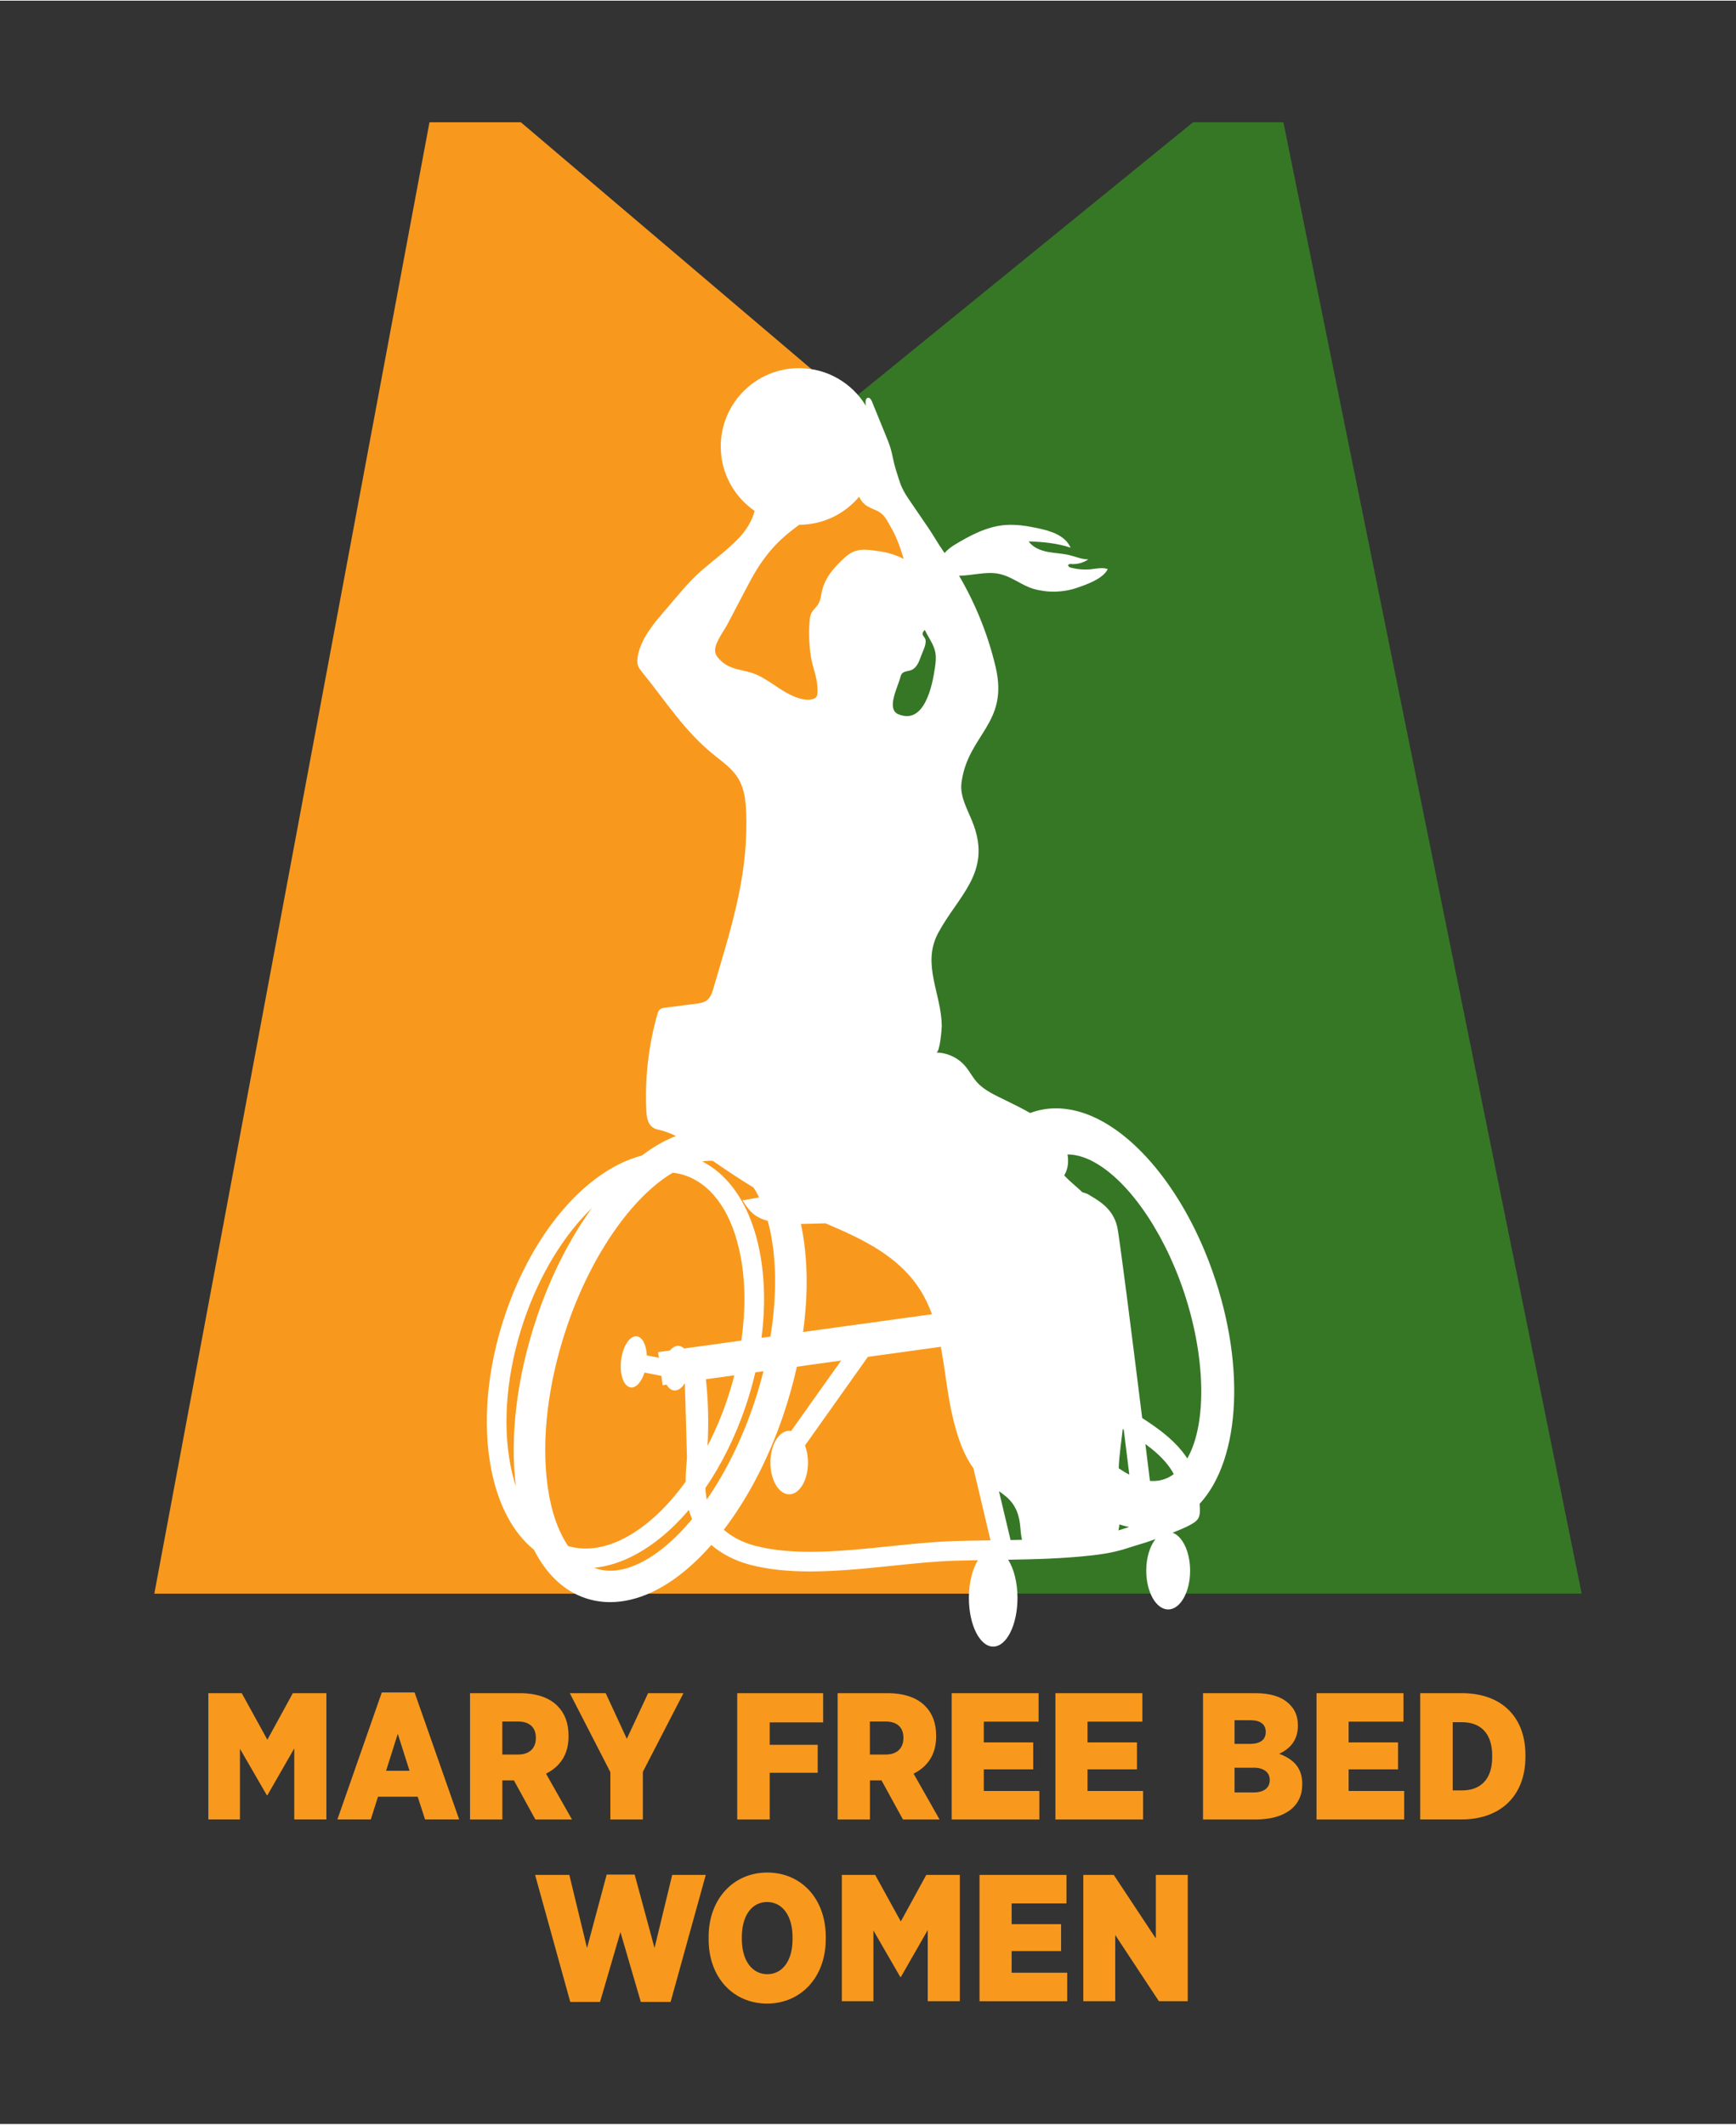 <?xml version="1.0" encoding="UTF-8"?>
<svg xmlns="http://www.w3.org/2000/svg" id="Layer_1" width="6.3in" height="7.71in" version="1.1" viewBox="0 0 453.65 554.84">
  <rect x="0" y="0" width="453.65" height="554.84" fill="#333333" stroke="none"/>
  <g>
    <path d="M221.8,104.95l89.96-73.17h23.62l77.94,384.47h-155.51c-4.69-40.56-9.38-81.12-14.07-121.68-4.15-35.88-8.52-71.74-11.99-107.7-.9-9.32-1.61-19.45,3.49-27.31,2.59-3.98,6.71-7.62,6.47-12.36-.1-2.06-1.06-3.97-2.06-5.78-1.99-3.61-4.28-7.14-7.42-9.82-2.38-2.02-5.2-3.51-7.33-5.8-4.16-4.48-2.4-14.8-3.1-20.86Z" fill="#367726" fill-rule="evenodd"></path>
    <path d="M40.33,416.25L112.23,31.78h23.88s86.13,73.17,86.13,73.17c1.06.9.57,6.39.63,7.63.22,4.18.39,5.81,3.61,9.3,3.85,4.18,6.91,9.02,9.94,13.82,1.73,2.74,3.51,5.63,3.79,8.86.59,6.64-5.01,11.92-8.92,17.32-5.43,7.52.76,27.88,1.8,36.95,1.54,13.35,3.09,26.69,4.63,40.04,3.11,26.93,6.23,53.85,9.34,80.78,3.72,32.2,10.82,64.4,14.54,96.6H40.33Z" fill="#f8991d" fill-rule="evenodd"></path>
  </g>
  <path d="M313.49,392.78s.04-.04.05-.06h.03s0-.02,0-.03c10.78-11.77,12.13-37.48,2.4-63.05-7.32-19.23-19.56-34.05-31.94-38.66-5.21-1.94-10.28-2.04-14.83-.32-2.2-1.26-4.44-2.33-6.32-3.27-2.73-1.35-5.65-2.58-7.66-4.87-1.14-1.3-1.92-2.88-3.06-4.19-1.86-2.15-4.67-3.44-7.51-3.47.99,0,1.47-6.35,1.45-7.11-.15-8.31-5.16-15.82-1.09-23.84.06-.12.12-.24.19-.36,5.24-9.7,13.81-15.61,9.21-28.2-1.33-3.64-3.67-7.2-3.15-11.04,1.69-12.64,12.43-15.31,8.91-30.22-1.97-8.36-5.21-16.41-9.54-23.82,3.34-.03,7.05-1.16,10.3-.52,3.51.69,6.02,3.07,9.26,3.98,3.68,1.03,7.68.93,11.3-.32,2.54-.88,6.72-2.32,7.99-4.87-1.41-.52-2.98-.11-4.47.04-1.73.18-3.49,0-5.18-.42-.36-.09-.82-.38-.66-.72.12-.25.46-.25.74-.23,1.58.12,3.19-.32,4.49-1.22-1.69.02-3.28-.7-4.92-1.1-1.88-.46-3.83-.49-5.73-.86-1.9-.37-3.83-1.16-4.95-2.73,3.6.09,7.54.48,10.96,1.63-1.37-3.16-5.16-4.37-8.53-5.07-2.76-.58-5.58-1.05-8.4-.85-.02,0-.04,0-.06,0-4.94.37-9.39,2.79-13.54,5.32-.76.47-1.65,1.18-2.4,2-.13-.18-.25-.37-.37-.55-1.35-1.9-2.45-3.93-3.77-5.87-1.59-2.33-3.18-4.66-4.77-6.99-.81-1.18-1.62-2.38-2.21-3.68-.41-.89-.7-1.83-1-2.76-.38-1.2-.77-2.4-1.07-3.63-.31-1.27-.53-2.56-.9-3.82-.33-1.13-.77-2.22-1.22-3.31-1.22-2.99-2.44-5.99-3.66-8.98-.2-.49-.57-1.08-1.09-.96-.47.11-.59.7-.59,1.18,0,.3.04.59.08.88-3.6-5.88-10.05-9.81-17.45-9.81-11.3,0-20.46,9.16-20.46,20.46,0,6.99,3.51,13.15,8.85,16.84-.67,2.66-2.29,5.17-4.21,7.18-2.89,3.03-6.39,5.57-9.55,8.31-3.54,3.06-6.46,6.81-9.53,10.36-3.03,3.5-6.17,7.2-7.17,11.72-.22,1-.33,2.07.05,3.02.24.59.64,1.09,1.04,1.58,6.25,7.68,11.08,15.5,19.02,21.82,2.15,1.71,4.43,3.35,5.91,5.66,2.13,3.35,2.24,7.55,2.28,11.52.15,15.43-4.32,28.95-8.59,43.51-.35,1.19-.75,2.46-1.74,3.21-.82.62-1.89.77-2.91.9l-7.9,1c-.52.07-1.07.15-1.47.49-.37.33-.53.83-.66,1.3-2.32,8.19-3.29,16.76-2.86,25.27.11,2.17.61,4.26,2.94,4.79,1.79.4,3.3.95,4.78,1.71-.6.23-1.2.48-1.81.76-2.39,1.11-4.77,2.57-7.1,4.34-1.69.44-3.4,1.06-5.12,1.86-12.75,5.97-24.18,20.78-30.56,39.62-4.71,13.91-6.03,28.22-3.71,40.31,1.82,9.47,5.72,16.77,11.21,21.22,2.97,5.86,7.15,10.16,12.45,12.27,2.37.94,4.87,1.41,7.46,1.41,3.48,0,7.12-.85,10.77-2.54,5.41-2.51,10.73-6.78,15.66-12.4,2.67,2.3,6.07,4.08,9.94,5.12,4.94,1.33,10.3,1.8,15.87,1.8,7.07,0,14.46-.76,21.72-1.51,5.69-.59,11.06-1.14,15.99-1.29,2.03-.06,4.09-.1,6.15-.14-1.44,2.33-2.36,5.89-2.36,9.87,0,7.02,2.84,12.71,6.35,12.71s6.35-5.69,6.35-12.71c0-4.06-.96-7.67-2.44-9.99,7.18-.11,14.52-.32,21.69-1.11,5.45-.61,7.91-1.4,10.29-2.17.72-.23,1.39-.45,2.17-.67,1.08-.31,2.66-.83,4.35-1.43-1.46,1.84-2.41,4.84-2.41,8.24,0,5.59,2.57,10.13,5.73,10.13s5.73-4.53,5.73-10.13c0-4.89-1.96-8.97-4.57-9.92,5.87-2.32,6.66-3.17,6.99-4.51.22-.87.15-1.76.08-2.69,0-.12-.02-.24-.03-.36ZM209.86,347.89c1.43-10.4,1.2-20.07-.57-28.24,2.11-.02,4.29-.13,6.44-.16,9.38,3.98,18.95,8.4,24.62,17.23,1.34,2.08,2.37,4.27,3.2,6.52l-33.69,4.65ZM184.68,391.69c-.18-.99-.3-2-.34-3.04,4.21-6.16,7.81-13.38,10.51-21.34,1-2.95,1.84-5.92,2.53-8.88l2.12-.29c-.71,2.83-1.54,5.68-2.5,8.52-3.16,9.39-7.44,17.98-12.31,25.02ZM162.11,402.29c-4.8,2.24-9.48,2.75-13.64,1.53-2.61-3.81-4.48-9.15-5.37-15.66-1.68-12.2.08-26.91,4.96-41.42,6.24-18.57,16.92-34.05,27.74-40.48,1.32.15,2.61.45,3.84.93,6.88,2.66,11.81,10.05,13.87,20.8,1.3,6.78,1.35,14.34.22,22.14l-14.97,2.07c-.35-.35-.75-.59-1.19-.67-.88-.17-1.77.29-2.5,1.18l-3.1.43.2,1.47-3.15-.61c-.11-2.64-1.07-4.69-2.49-4.97-1.82-.35-3.7,2.35-4.2,6.03-.5,3.68.57,6.94,2.38,7.29,1.43.28,2.91-1.35,3.71-3.86l4.4.85.34,2.45,1.04-.14c.45.8,1.06,1.35,1.78,1.48,1.09.21,2.19-.55,2.99-1.89l.55,19.44c-.17,2.09-.34,4.2-.35,6.31-5.07,7.05-10.97,12.44-17.06,15.29ZM184.47,360.23l7.43-1.03c-.56,2.16-1.19,4.32-1.92,6.47-1.43,4.22-3.15,8.23-5.09,11.98.34-5.81.2-11.64-.42-17.43ZM199.01,349.39c1-7.86.86-15.49-.46-22.38-2.22-11.55-7.53-19.86-15.05-23.7.7-.1,1.39-.17,2.06-.17.24,0,.48.02.71.03,3.53,2.44,7.05,4.78,10.67,6.99.51.79.98,1.64,1.43,2.55l-4.34.79c.81,1.25,1.63,2.5,2.76,3.46.32.27.66.51,1.01.72.87.53,1.83.89,2.82,1.15.55,1.99.99,4.14,1.31,6.44,1,7.24.77,15.37-.59,23.81l-2.35.32ZM306.73,385.01s0,0,0,.01c-.36.27-.74.52-1.13.73-1.55.84-3.26,1.19-5.1,1.04-.36-2.92-.76-6.17-1.19-9.63,2.17,1.59,4.01,3.19,5.54,5.06.66.8,1.23,1.63,1.71,2.48h-.02c.05.09.12.2.17.3ZM310.26,380.92c-.44-.66-.91-1.32-1.43-1.96-2.75-3.35-6.14-5.87-10.36-8.6-2.69-21.69-5.96-47.54-6.53-50-1.06-4.52-4.48-6.57-6.52-7.8-.3-.18-.58-.34-.83-.51-.39-.26-1.01-.49-1.79-.71-.17-.17-.34-.34-.52-.51-1.33-1.21-2.9-2.48-4.18-3.85.14-.24.27-.5.4-.78.64-1.47.75-3.11.46-4.7,1.39-.02,2.87.26,4.43.83,9.01,3.34,18.74,15.77,24.77,31.67,6.98,18.4,7.51,37.5,2.11,46.91ZM292.35,383.2c.14-3.3.68-6.62,1.04-9.96.09.06.18.11.27.17.49,3.94.98,7.88,1.45,11.74-.92-.46-1.84-1.02-2.77-1.66,0-.1,0-.19,0-.29ZM261.06,389.49c2.62,1.82,4.82,3.69,5.46,8.41.19,1.41.21,2.93.56,4.29-1,.02-2,.04-3,.06-.91-3.83-1.94-8.17-3.03-12.76ZM244.27,174.58c-.62,4.26-2.67,14.78-9.53,11.87-3.21-1.36-.09-7.16.51-9.53.1-.38.2-.77.45-1.07.56-.65,1.56-.6,2.37-.9,1.46-.55,2.11-2.2,2.61-3.68.39-1.14,1.7-3.45,1.03-4.65-.24-.42-.68-.79-.62-1.27.04-.32.29-.63.58-.92.17.35.35.71.54,1.05.85,1.55,1.86,3.05,2.2,4.78.28,1.42.08,2.89-.13,4.32ZM187.97,172.08c-.44-.48-.86-1.02-1.03-1.65-.59-2.13,2.2-5.66,3.12-7.41,1.49-2.85,2.99-5.69,4.47-8.54,1.07-2.03,2.13-4.07,3.35-6.02,1.79-2.85,3.9-5.51,6.37-7.79,1.44-1.33,3.01-2.54,4.6-3.72,6.29,0,11.91-2.86,15.66-7.33.37.77.83,1.47,1.48,2.02.95.8,2.19,1.17,3.31,1.71,1.81.88,2.5,2.51,3.47,4.17,1.02,1.74,1.81,3.6,2.47,5.5.33.95.62,1.9.9,2.86-1.99-1.03-4.2-1.71-6.43-2.02-3.47-.49-6.01-.93-8.71,1.45-2.75,2.42-5.37,5.29-6.21,8.97-.26,1.14-.35,2.35-.94,3.36-.53.89-1.41,1.53-1.85,2.46-.3.63-.38,1.35-.44,2.05-.24,3.07-.13,6.17.33,9.21.4,2.66,1.57,5.19,1.7,7.88.09,1.86.32,3-1.61,3.36-2.1.4-4.71-.78-6.49-1.77-2.54-1.42-4.81-3.31-7.45-4.55-3.63-1.71-7.16-1.06-10.05-4.19ZM133.38,382.62c-2.16-11.23-.9-24.61,3.53-37.69,4.06-12,10.46-22.42,17.78-29.45-5.77,7.95-10.78,17.75-14.43,28.63-5.34,15.87-7.02,31.36-5.46,44.07-.56-1.73-1.04-3.58-1.42-5.55ZM166.76,408.48c-4.24,1.97-8.11,2.3-11.51,1.02,2.96-.29,5.99-1.14,9.04-2.56,5.6-2.62,10.95-6.95,15.72-12.58.22.81.5,1.61.84,2.41-4.48,5.42-9.3,9.49-14.08,11.71ZM249.24,402.52c-5.12.16-10.58.72-16.36,1.32-12.51,1.29-25.44,2.63-35.72-.14-3.18-.86-5.91-2.3-8.02-4.14,6.28-8.22,11.74-18.63,15.65-30.26,1.4-4.16,2.54-8.29,3.45-12.35l11.56-1.6-13.06,18.4c-.17-.03-.34-.05-.51-.05-2.71,0-4.91,3.72-4.91,8.3s2.2,8.3,4.91,8.3,4.91-3.72,4.91-8.3c0-1.65-.29-3.18-.78-4.47l16.43-23.15,19.06-2.63c1.22,6.39,1.74,13,3.32,19.25,1.11,4.42,2.54,8.82,5.2,12.48,1.91,8.09,3.56,15.06,4.46,18.85-3.16.04-6.4.09-9.59.19ZM292.27,399.72c.08-.34.14-.69.19-1.03.03-.17.03-.34.05-.51.86.26,1.71.49,2.56.66-.42.13-.83.26-1.22.39-.53.17-1.05.34-1.58.5Z" fill="#fff"></path>
  <g>
    <g>
      <path d="M54.45,442.26h8.72l6.7,12.17,6.65-12.17h8.77v33h-8.39v-18.58l-7.03,12.26h-.14l-7.03-12.16v18.48h-8.25v-33Z" fill="#f8991d"></path>
      <path d="M99.76,442.07h8.58l11.65,33.19h-8.91l-1.93-5.94h-10.37l-1.89,5.94h-8.72l11.6-33.19ZM107.02,462.54l-3.07-9.67-3.06,9.67h6.13Z" fill="#f8991d"></path>
      <path d="M122.82,442.26h12.97c4.43,0,7.78,1.18,9.9,3.35,1.84,1.84,2.88,4.38,2.88,7.73v.24c0,4.9-2.4,7.97-5.89,9.71l6.79,11.98h-9.57l-5.61-10.23h-3.02v10.23h-8.44v-33ZM135.46,458.29c2.88,0,4.57-1.65,4.57-4.29v-.09c0-2.83-1.79-4.24-4.62-4.24h-4.15v8.63h4.2Z" fill="#f8991d"></path>
      <path d="M159.51,462.91l-10.61-20.65h9.38l5.52,11.93,5.56-11.93h9.24l-10.61,20.56v12.45h-8.49v-12.35Z" fill="#f8991d"></path>
      <path d="M192.66,442.26h22.44v7.64h-13.96v5.85h12.54v7.31h-12.54v12.21h-8.49v-33Z" fill="#f8991d"></path>
      <path d="M218.88,442.26h12.97c4.43,0,7.78,1.18,9.9,3.35,1.84,1.84,2.88,4.38,2.88,7.73v.24c0,4.9-2.4,7.97-5.89,9.71l6.79,11.98h-9.57l-5.61-10.23h-3.02v10.23h-8.44v-33ZM231.51,458.29c2.88,0,4.57-1.65,4.57-4.29v-.09c0-2.83-1.79-4.24-4.62-4.24h-4.15v8.63h4.2Z" fill="#f8991d"></path>
      <path d="M248.68,442.26h22.73v7.45h-14.33v5.42h12.92v7.03h-12.92v5.66h14.52v7.45h-22.91v-33Z" fill="#f8991d"></path>
      <path d="M275.79,442.26h22.73v7.45h-14.33v5.42h12.92v7.03h-12.92v5.66h14.52v7.45h-22.91v-33Z" fill="#f8991d"></path>
      <path d="M314.36,442.26h13.67c3.96,0,7.03.94,8.96,2.92,1.37,1.32,2.17,3.11,2.17,5.47v.19c0,3.77-2.17,6.04-4.9,7.26,3.54,1.32,6.04,3.49,6.04,7.83v.19c0,5.66-4.43,9.15-12.21,9.15h-13.72v-33ZM330.77,452.4c0-1.98-1.41-3.07-3.96-3.07h-4.2v6.18h4.05c2.59,0,4.1-1.04,4.1-3.06v-.05ZM327.56,461.74h-4.95v6.46h5c2.64,0,4.2-1.18,4.2-3.21v-.05c0-1.93-1.46-3.21-4.24-3.21Z" fill="#f8991d"></path>
      <path d="M344.02,442.26h22.73v7.45h-14.33v5.42h12.92v7.03h-12.92v5.66h14.52v7.45h-22.91v-33Z" fill="#f8991d"></path>
      <path d="M371.14,442.26h10.84c10.61,0,16.64,6.41,16.64,16.12v.57c0,9.71-6.08,16.31-16.79,16.31h-10.7v-33ZM379.62,449.85v17.82h2.45c4.71,0,7.87-2.78,7.87-8.68v-.42c0-5.94-3.16-8.72-7.87-8.72h-2.45Z" fill="#f8991d"></path>
    </g>
    <g>
      <path d="M139.82,489.75h8.96l4.62,19.1,5.14-19.19h7.31l5.19,19.19,4.62-19.1h8.77l-9.19,33.19h-7.78l-5.33-18.25-5.33,18.25h-7.78l-9.19-33.19Z" fill="#f8991d"></path>
      <path d="M185.18,506.63v-.71c0-9.85,6.46-16.79,15.32-16.79s15.28,6.84,15.28,16.74v.71c0,9.85-6.46,16.79-15.32,16.79s-15.28-6.84-15.28-16.74ZM207.11,506.54v-.52c0-5.71-2.74-9.19-6.65-9.19s-6.6,3.44-6.6,9.15v.52c0,5.71,2.73,9.19,6.65,9.19s6.6-3.44,6.6-9.15Z" fill="#f8991d"></path>
      <path d="M219.98,489.75h8.72l6.7,12.17,6.65-12.17h8.77v33h-8.39v-18.58l-7.02,12.26h-.14l-7.03-12.16v18.48h-8.25v-33Z" fill="#f8991d"></path>
      <path d="M255.96,489.75h22.73v7.45h-14.33v5.42h12.92v7.03h-12.92v5.66h14.52v7.45h-22.91v-33Z" fill="#f8991d"></path>
      <path d="M283.08,489.75h7.97l10.99,16.6v-16.6h8.34v33h-7.54l-11.41-17.3v17.3h-8.34v-33Z" fill="#f8991d"></path>
    </g>
  </g>
</svg>

